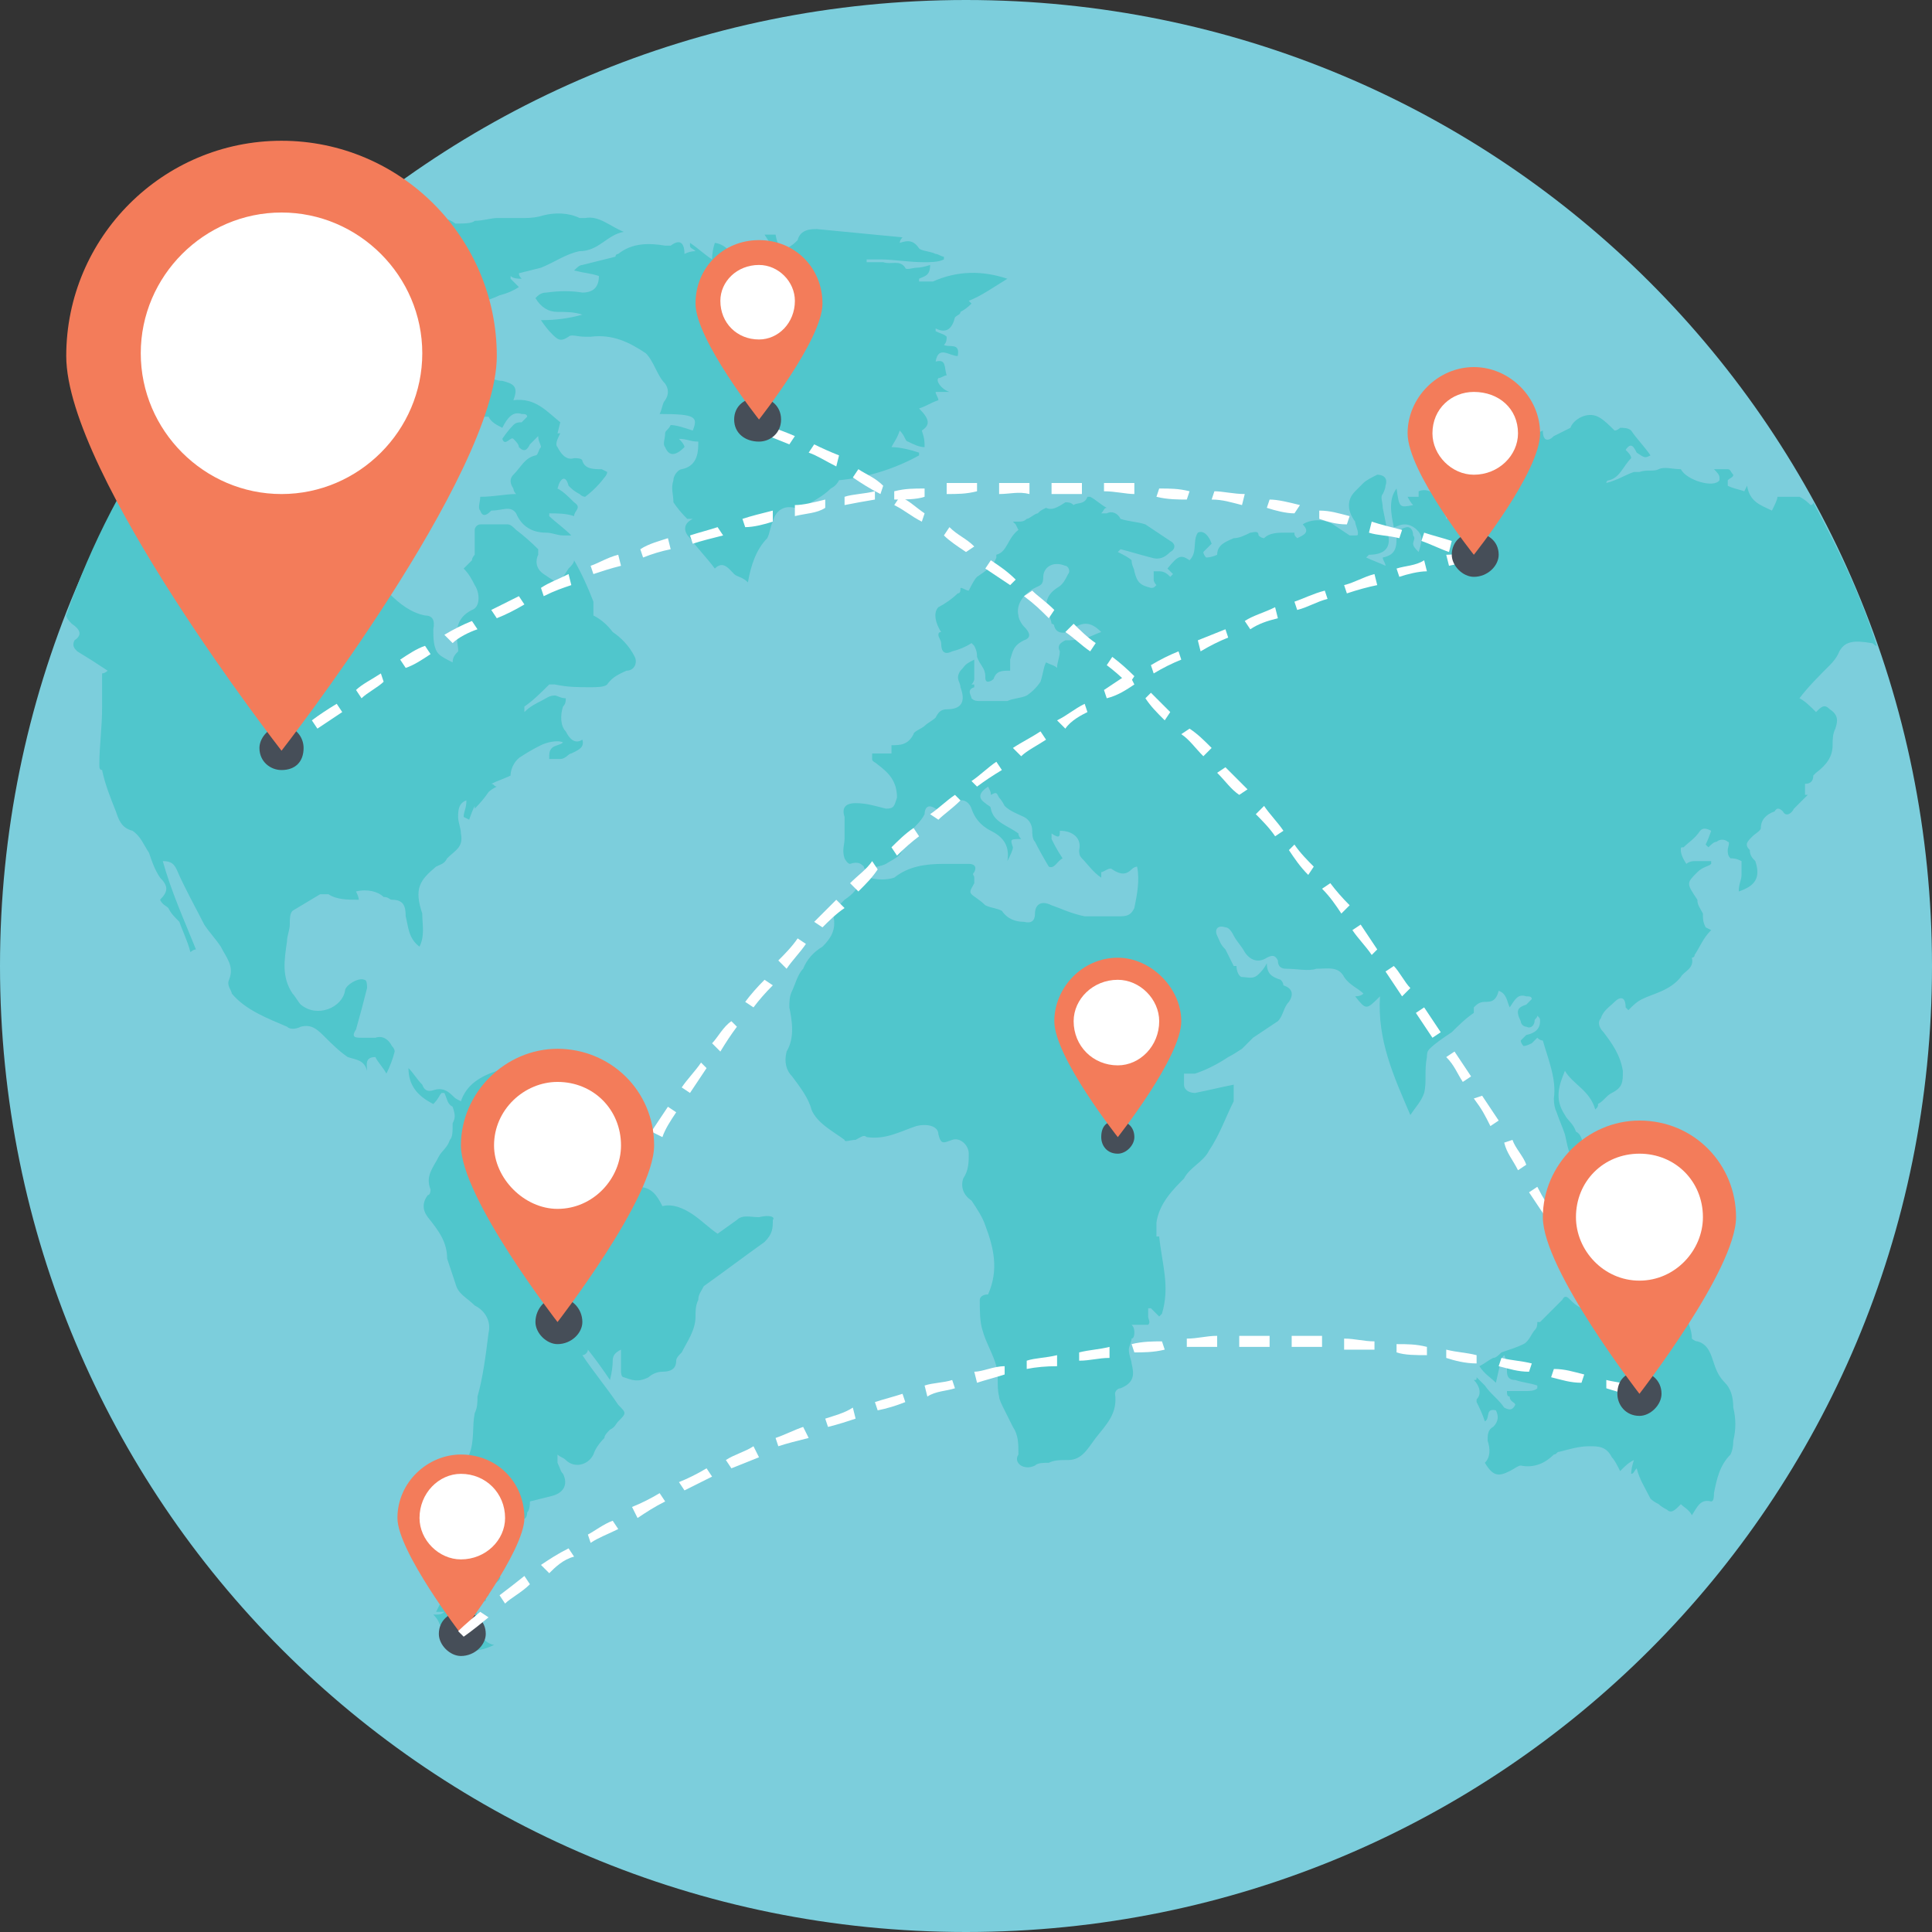 <svg version="1.2" xmlns="http://www.w3.org/2000/svg" viewBox="0 0 70 70" width="70" height="70">
	<rect x="0" y="0" width="70" height="70" fill="#333333" stroke="none"/>
	<title>gps_8134625-svg</title>
	<style>
		.s0 { fill: #7ccedc } 
		.s1 { fill: #50c6cc } 
		.s2 { fill: #464e58 } 
		.s3 { fill: #ffffff } 
		.s4 { fill: #f37c5a } 
	</style>
	<g id="Layer">
		<g id="Layer">
			<g id="Layer">
				<g id="Layer">
					<path id="Layer" class="s0" d="m35 70c-19.4 0-35-15.6-35-35 0-19.4 15.6-35 35-35 19.4 0 35 15.6 35 35 0 19.4-15.6 35-35 35z"/>
				</g>
				<g id="Layer">
					<g id="Layer">
						<g id="Layer">
							<path id="Layer" class="s1" d="m22.2 22.9q-0.3-0.4-0.7-0.6c0 0 0-0.2 0-0.2 0-0.1 0-0.3 0-0.3q-0.3-0.8-0.7-1.5c0 0.1-0.1 0.2-0.2 0.3-0.4 0.6-0.3 0.6-0.9 0.2-0.3-0.2-0.3-0.5-0.2-0.7 0-0.1 0-0.1 0-0.2q-0.4-0.4-0.8-0.7c-0.1-0.1-0.2-0.2-0.3-0.2-0.3 0-0.7 0-1 0-0.1 0-0.2 0.1-0.2 0.2 0 0.3 0 0.6 0 0.9 0 0-0.1 0.1-0.1 0.2q-0.2 0.2-0.3 0.3c0.2 0.2 0.3 0.4 0.4 0.6 0.2 0.3 0.2 0.8-0.1 0.9-0.6 0.3-0.6 0.8-0.5 1.4v0.1c-0.1 0.1-0.2 0.2-0.2 0.4-0.2-0.1-0.4-0.2-0.5-0.3-0.2-0.2-0.2-0.6-0.2-0.9q0.1-0.5-0.3-0.5c-0.5-0.1-0.9-0.4-1.3-0.8-0.2-0.2-0.6-0.3-0.9-0.4-0.1-0.1-0.3-0.2-0.3-0.3-0.1-0.3-0.2-0.6-0.6-0.5-0.1-0.4-0.1-0.7 0.2-1 0.3-0.3 0.6-0.5 1-0.7 0-0.1 0.1-0.2 0.1-0.2 0.2-0.3 0.2-0.6 0.6-0.5 0.3 0.1 0.3-0.1 0.3-0.3-0.2-0.1-0.3-0.2-0.6-0.2 0-0.1 0-0.1 0.1-0.1 0.3 0 0.5 0.1 0.8 0.1 0-0.1 0.1-0.2 0.2-0.3 0.1 0 0.3 0.1 0.4 0.1 0.3-0.1 0.6-0.2 1-0.4 0-0.1 0.1-0.3 0.1-0.3-0.4-0.3-0.1-0.6-0.1-0.9-0.3-0.2-0.5-0.5-1-0.4 0 0.2 0.1 0.4 0.1 0.5-0.1 0.3-0.3 0.5-0.5 0.7-0.1 0.2-0.2 0.2-0.4 0.1-0.2-0.2-0.3-0.4-0.1-0.6 0-0.1 0.1-0.2 0.1-0.3 0-0.1-0.1-0.1-0.1-0.2-0.1 0-0.2 0-0.2 0.1-0.1 0.1-0.1 0.3-0.2 0.4 0 0-0.1 0.1-0.2 0.1 0.1-0.5-0.2-0.7-0.5-0.9 0.2-0.2 0.3-0.3 0.4-0.5-0.2-0.1-0.4-0.2-0.6-0.4-0.1-0.1-0.2-0.3-0.2-0.4 0-0.3 0.2-0.5 0.5-0.5 0.3 0 0.5-0.1 0.6-0.5-0.3-0.1-0.6-0.2-0.9-0.2-0.4-0.1-0.6 0.1-0.5 0.6 0.1 0.4-0.1 0.7-0.2 1-0.1 0.2-0.1 0.6-0.1 0.9 0.2-0.1 0.2-0.2 0.3-0.2q0.2 0.1 0.4 0.3c-0.2 0.1-0.4 0.2-0.2 0.4-0.2 0.3-0.4 0.5-0.7 0.8 0 0-0.2-0.2-0.2-0.3 0.1-0.3-0.2-0.3-0.2-0.4-0.3 0.1-0.4 0.3-0.5 0.3-0.5 0-1-0.1-1.4-0.4-0.1 0-0.3-0.1-0.3-0.2-0.1-0.3-0.4-0.1-0.6-0.2-0.1 0-0.2 0.1-0.4 0.2 0 0 0.1 0 0.1 0.1 0.1 0 0.3-0.1 0.4-0.1-0.4 0.2-0.4 0.5-0.4 0.8q-0.1-0.2-0.2-0.2c-0.2-0.3-0.4-0.5-0.8-0.4-0.2 0.2-0.5 0-0.8 0.1 0-0.1 0-0.1 0-0.1 0.1-0.1 0.2-0.2 0.3-0.3-0.2-0.1-0.3-0.2-0.5-0.2q-0.2-0.1-0.5-0.1c-1.6 2.2-2.9 4.7-3.8 7.3q0 0.1 0.2 0.3c0.3 0.2 0.4 0.4 0.1 0.6-0.1 0.2 0 0.3 0.1 0.4q0.5 0.3 1.1 0.7c-0.1 0.1-0.2 0.1-0.2 0.1v1.2c0 0.8-0.1 1.4-0.1 2.1 0 0.1 0 0.2 0.1 0.2 0.1 0.5 0.3 1 0.5 1.5 0.1 0.3 0.2 0.6 0.6 0.7 0.3 0.2 0.4 0.5 0.6 0.8 0.1 0.3 0.2 0.6 0.4 0.9 0.3 0.3 0.3 0.5 0 0.8 0.1 0.2 0.2 0.2 0.3 0.3 0.1 0.2 0.2 0.3 0.4 0.5 0.1 0.3 0.3 0.7 0.4 1.1 0 0 0.1-0.1 0.2-0.1-0.4-1-0.9-2.1-1.2-3.2 0.3 0 0.4 0.1 0.5 0.3 0.3 0.7 0.7 1.4 1 2 0.2 0.3 0.4 0.5 0.6 0.8 0.2 0.4 0.5 0.7 0.3 1.2-0.1 0.2 0.1 0.4 0.1 0.5 0.5 0.6 1.3 0.9 2 1.2 0.1 0.1 0.3 0.1 0.5 0 0.4-0.1 0.6 0.1 0.9 0.4 0.2 0.2 0.5 0.5 0.8 0.7 0.3 0.1 0.6 0.1 0.7 0.5 0-0.2-0.1-0.5 0.3-0.5 0.1 0.2 0.3 0.4 0.4 0.6q0.2-0.4 0.3-0.8 0-0.1-0.1-0.2c-0.1-0.2-0.3-0.4-0.6-0.3-0.2 0-0.4 0-0.5 0-0.2 0-0.4 0-0.2-0.3q0.2-0.7 0.4-1.5c0-0.1 0-0.3-0.1-0.3-0.2-0.1-0.7 0.2-0.7 0.4-0.1 0.6-1 1-1.6 0.5-0.1-0.1-0.2-0.3-0.3-0.4-0.4-0.6-0.3-1.2-0.2-1.9 0-0.2 0.1-0.4 0.1-0.6 0-0.2 0-0.4 0.1-0.5q0.5-0.3 1-0.6c0.1 0 0.3 0 0.3 0 0.3 0.2 0.7 0.2 1.1 0.2q0-0.1-0.1-0.3c0.4-0.1 0.8 0 1 0.2 0.2 0 0.2 0.1 0.3 0.1 0.4 0 0.5 0.2 0.5 0.6 0.1 0.4 0.1 0.8 0.5 1.1 0.2-0.4 0.1-0.8 0.1-1.2-0.3-0.9-0.1-1.2 0.5-1.7 0.2-0.1 0.3-0.1 0.4-0.3 0.3-0.3 0.6-0.4 0.5-0.9 0-0.2-0.1-0.4-0.1-0.6 0-0.2 0-0.5 0.3-0.6 0 0.3-0.1 0.4-0.1 0.6l0.2 0.1q0.1-0.3 0.2-0.5v0.1q0.3-0.3 0.5-0.6 0.1-0.1 0.3-0.2c-0.1 0-0.1-0.1-0.2-0.1 0.2-0.1 0.5-0.2 0.7-0.3 0-0.3 0.2-0.6 0.4-0.7q0.3-0.2 0.7-0.4c0.2-0.1 0.6-0.2 0.8-0.1-0.1 0.1-0.3 0.1-0.4 0.2-0.1 0.1-0.1 0.2-0.1 0.4 0.1 0 0.2 0 0.4 0 0.2 0 0.3-0.2 0.4-0.2 0.2-0.1 0.5-0.2 0.4-0.5-0.3 0.2-0.5-0.1-0.6-0.3-0.2-0.2-0.2-0.6-0.1-0.9 0.1-0.1 0.1-0.2 0.1-0.3-0.2 0-0.3-0.1-0.4-0.1-0.2 0-0.3 0.1-0.5 0.2-0.2 0.1-0.4 0.2-0.6 0.4 0-0.1 0-0.1 0-0.2 0.3-0.2 0.6-0.5 0.9-0.8 0.1 0 0.1 0 0.2 0 0.5 0.1 0.8 0.1 1.3 0.1 0.2 0 0.5 0 0.6-0.1 0.2-0.3 0.5-0.4 0.7-0.5 0.3 0 0.4-0.3 0.3-0.5-0.2-0.4-0.5-0.7-0.8-0.9z"/>
						</g>
						<g id="Layer">
							<path id="Layer" class="s1" d="m28 44.2c0 0.3 0 0.5-0.3 0.8-0.7 0.5-1.5 1.1-2.2 1.6-0.1 0.2-0.2 0.3-0.2 0.5-0.1 0.2-0.1 0.4-0.1 0.6 0 0.5-0.3 0.9-0.5 1.3-0.1 0.1-0.2 0.2-0.2 0.3 0 0.3-0.2 0.4-0.5 0.4-0.2 0-0.4 0.1-0.5 0.2-0.4 0.2-0.6 0.1-0.9 0-0.1 0-0.1-0.2-0.1-0.2 0-0.3 0-0.5 0-0.8-0.2 0.1-0.3 0.2-0.3 0.4q0 0.3-0.1 0.7-0.4-0.6-0.8-1.1c0 0.1-0.1 0.2-0.2 0.2 0.4 0.6 0.9 1.2 1.3 1.8 0.3 0.3 0.3 0.3 0 0.6-0.1 0.1-0.1 0.2-0.3 0.3-0.1 0.1-0.2 0.2-0.2 0.3q-0.3 0.3-0.4 0.6c-0.2 0.4-0.7 0.5-1 0.2-0.1-0.1-0.2-0.1-0.3-0.2v0.3c0.1 0.2 0.1 0.3 0.2 0.4 0.2 0.4 0 0.7-0.4 0.8q-0.4 0.1-0.8 0.2c0 0.1 0 0.3-0.1 0.4 0 0.2-0.1 0.3-0.3 0.2q-0.2 0-0.4 0c0.1 0.1 0.1 0.3 0.2 0.4 0 0.1 0.1 0.1 0.2 0.1-0.1 0.1-0.2 0.1-0.2 0.1-0.1 0.1-0.2 0.2-0.2 0.3-0.1 0.2-0.1 0.4-0.4 0.4-0.3 0.2-0.3 0.4-0.1 0.6 0.3 0.2 0.3 0.3 0 0.5-0.1 0.1-0.2 0.3-0.2 0.4-0.1 0.1-0.1 0.1-0.1 0.2-0.3 0.1-0.4 0.3-0.3 0.6 0 0-0.1 0.1-0.2 0.1 0.3 0.3 0.3 0.8 0.8 0.9-0.2 0.1-0.5 0.2-0.7 0.2-0.3 0-0.5-0.1-0.7-0.3q-0.2-0.2-0.5-0.5c-0.1-0.2-0.1-0.3-0.3-0.5 0.2 0 0.3 0 0.4-0.1q-0.1 0-0.3 0 0.1-0.2 0.2-0.4c-0.2-0.1-0.3-0.5-0.2-0.7 0.1 0 0.2 0 0.3-0.1 0-0.1 0-0.2 0.1-0.4-0.1-0.1-0.4 0-0.2-0.3 0 0 0.1 0 0.2 0 0 0 0 0 0.1-0.1h-0.1c0-0.1 0-0.2 0-0.2 0.4-0.3 0.4-0.6 0.4-1 0-0.4 0-0.8 0-1.2 0.2 0.2 0.3 0.4 0.5 0.6 0.1 0 0.1-0.1 0.2-0.1q-0.2-0.4-0.5-0.9c0 0-0.1-0.2-0.1-0.2 0.1-0.2 0.1-0.5 0.3-0.7 0.2-0.5 0.1-1 0.2-1.5 0.1-0.2 0.1-0.4 0.1-0.6 0.2-0.7 0.3-1.5 0.4-2.3 0.1-0.4-0.1-0.8-0.5-1-0.3-0.3-0.6-0.4-0.7-0.8-0.1-0.3-0.2-0.6-0.3-0.9 0-0.6-0.3-1-0.7-1.5q-0.3-0.4 0-0.8c0.1 0 0.1-0.2 0.1-0.2-0.2-0.5 0.1-0.8 0.3-1.2 0.1-0.2 0.3-0.3 0.4-0.6 0.1-0.1 0.1-0.3 0.1-0.6 0.1-0.2 0.1-0.3 0-0.6-0.2-0.1-0.2-0.3-0.3-0.5 0 0 0 0-0.1 0-0.1 0.1-0.1 0.2-0.3 0.4-0.6-0.3-0.9-0.7-0.9-1.3 0.2 0.2 0.3 0.4 0.5 0.6q0.1 0.3 0.4 0.2c0.3-0.1 0.5 0 0.7 0.2 0.1 0.1 0.1 0.1 0.3 0.2 0.2-0.6 0.7-0.9 1.3-1.1q-0.1 0.4-0.2 0.7c0 0 0 0.1 0.1 0.2h0.1c0-0.1 0-0.2 0-0.2q-0.2-0.3 0.1-0.3c0.1 0 0.1-0.2 0.2-0.2 0.4 0.4 0.9 0.7 1.6 0.5 0.1 0.1 0.2 0.2 0.3 0.4 0 0 0 0.1 0 0.2 0.4 0.1 0.5 0.3 0.6 0.5 0.3 0.2 0.7 0.2 1.1 0.4 0.2 0.1 0.4 0.3 0.5 0.6 0.2 0.3 0.2 0.7 0.3 1.1 0.1 0.1 0.2 0.2 0.3 0.3 0 0 0 0 0.1 0 0.5 0 0.7 0.3 0.9 0.7 0.4-0.1 0.8 0.1 1.1 0.3 0.3 0.2 0.6 0.5 0.9 0.7l0.7-0.5c0.2-0.2 0.5-0.1 0.8-0.1 0.4-0.1 0.6 0 0.5 0.1z"/>
						</g>
						<g id="Layer">
							<path id="Layer" class="s1" d="m22.4 9.2c0.5-0.4 1.1-0.4 1.7-0.3h0.2c0.4-0.3 0.5 0 0.5 0.3q0.2-0.1 0.4-0.1c-0.1-0.1-0.2-0.1-0.2-0.2v-0.1c0.3 0.2 0.5 0.4 0.8 0.6q0-0.3 0.1-0.6c0.7 0.1 0.7 0.9 1.3 1.1q-0.1-0.6 0.5-0.2-0.1-0.5-0.2-0.8c0 0 0.1 0 0.1-0.1q0.2 0.3 0.5 0.5c0 0 0-0.1 0.1-0.1-0.2-0.2-0.3-0.4-0.5-0.7 0.1 0 0.2 0 0.4 0q0.1 0.6 0.4 0.5c0.2-0.1 0.3-0.2 0.4-0.3 0.1-0.4 0.5-0.4 0.7-0.4 1 0.1 2.1 0.2 3.1 0.3-0.1 0.1-0.1 0.2-0.1 0.2 0 0 0 0.1 0 0 0.3-0.1 0.5-0.1 0.7 0.2 0.1 0.1 0.4 0.1 0.6 0.2 0.1 0 0.2 0.1 0.3 0.1v0.1c-0.2 0.1-0.5 0.1-0.7 0.1-0.6 0-1.1-0.1-1.6-0.1-0.2 0-0.3 0-0.5 0v0.1c0.3 0 0.4 0 0.6 0 0.3 0.1 0.6-0.1 0.8 0.2 0 0.1 0.3 0 0.4 0q0.2 0 0.5-0.1c0 0.4-0.2 0.4-0.4 0.5v0.1c0.2 0 0.3 0 0.5 0 0.9-0.4 1.8-0.4 2.7-0.1-0.5 0.3-0.9 0.6-1.4 0.8 0 0 0 0 0.1 0.1q-0.2 0.2-0.4 0.3c0 0.1-0.1 0.1-0.2 0.2-0.1 0.4-0.3 0.6-0.7 0.4v0.1c0.2 0.1 0.3 0.1 0.4 0.2 0 0.1 0 0.2-0.1 0.3 0.2 0.1 0.6-0.1 0.5 0.4-0.3 0-0.7-0.4-0.8 0.2 0.4-0.1 0.3 0.2 0.4 0.5-0.1 0-0.2 0.1-0.3 0.1-0.1 0.1 0.1 0.4 0.4 0.5-0.2 0-0.3 0-0.5 0 0 0.1 0.1 0.2 0.1 0.3-0.3 0.1-0.4 0.2-0.7 0.3 0.4 0.4 0.4 0.6 0.1 0.8 0.1 0.3 0.1 0.4 0.1 0.6-0.2 0-0.4-0.1-0.6-0.2-0.1 0-0.1-0.2-0.3-0.4-0.1 0.3-0.2 0.4-0.3 0.6 0.3 0 0.7 0.1 1 0.2v0.1c-0.9 0.5-1.9 0.8-2.9 0.9q-0.1 0.2-0.3 0.3c-0.3 0.3-0.7 0.5-1.1 0.7 0 0.1-0.1 0.1-0.2 0-0.4-0.1-0.7 0.1-0.8 0.5-0.1 0.2-0.1 0.4-0.2 0.6-0.4 0.4-0.6 1-0.7 1.6-0.2-0.2-0.4-0.2-0.5-0.3-0.2-0.2-0.4-0.5-0.7-0.2-0.3-0.4-0.6-0.7-0.9-1.1-0.2-0.2-0.3-0.5 0.1-0.7-0.1 0-0.2 0-0.2 0q-0.3-0.3-0.5-0.6c0-0.3-0.1-0.5 0-0.8 0-0.2 0.2-0.4 0.3-0.4 0.5-0.1 0.6-0.5 0.6-0.9 0 0 0 0 0-0.1-0.3 0-0.4-0.1-0.7-0.1q0.2 0.2 0.2 0.3-0.5 0.5-0.7 0c-0.1-0.1 0-0.3 0-0.5 0-0.1 0.1-0.1 0.2-0.3 0.2 0 0.5 0.1 0.8 0.2 0.2-0.5 0.1-0.6-1.2-0.6 0.1-0.2 0.1-0.4 0.2-0.5q0.2-0.3 0-0.6c-0.3-0.3-0.4-0.8-0.7-1.1-0.6-0.4-1.2-0.7-2-0.6 0 0-0.1 0-0.2 0-0.3 0-0.5-0.1-0.6 0-0.3 0.2-0.4 0.1-0.6-0.1q-0.2-0.2-0.4-0.5 0.8 0 1.5-0.2 0 0 0 0c-0.3-0.1-0.6-0.1-0.9-0.1q-0.5 0-0.8-0.5c0.1-0.1 0.2-0.2 0.4-0.2q0.7-0.1 1.3 0c0.4 0 0.6-0.2 0.6-0.6-0.3-0.1-0.5-0.1-0.9-0.2 0.1-0.1 0.2-0.2 0.3-0.2 0.4-0.1 0.8-0.2 1.2-0.3 0-0.1 0.1-0.1 0.1-0.1z"/>
						</g>
						<g id="Layer">
							<path id="Layer" class="s1" d="m20.2 17.7c0.2 0.1 0.4 0.3 0.6 0.5 0.3 0.2 0 0.3 0 0.5-0.3-0.1-0.6-0.1-0.9-0.1 0 0 0 0 0 0.1 0.2 0.2 0.5 0.4 0.8 0.7q-0.2 0-0.3 0c-0.2 0-0.4-0.1-0.6-0.1q-0.8 0-1.1-0.7c-0.2-0.3-0.5-0.1-0.9-0.1-0.1 0.1-0.3 0.3-0.4 0-0.1-0.1 0-0.3 0-0.5 0.5 0 0.9-0.1 1.3-0.1-0.1-0.1-0.1-0.2-0.1-0.2q-0.2-0.3 0-0.5c0.3-0.3 0.4-0.6 0.8-0.7 0.1 0 0.1-0.2 0.2-0.3 0-0.1-0.1-0.2-0.1-0.4-0.1 0.1-0.2 0.2-0.3 0.3-0.1 0.2-0.2 0.3-0.4 0.1 0-0.1-0.1-0.2-0.2-0.3-0.1-0.1-0.3 0.3-0.4 0q0.2-0.3 0.4-0.5c0.1-0.1 0.2-0.1 0.3-0.1q0.1-0.1 0.2-0.2c0-0.1-0.1-0.1-0.2-0.1-0.3-0.1-0.5 0.1-0.7 0.5-0.2-0.1-0.4-0.2-0.5-0.4-0.1 0-0.2 0-0.3 0-0.1 0-0.2 0-0.4-0.1-0.2-0.1-0.3 0-0.3 0.3-0.5-0.1-0.9-0.1-1.3-0.3-0.3-0.1-0.7-0.1-0.8-0.5l-0.1-0.1c-0.2-0.1-0.4-0.2-0.3-0.5q0.3-0.9 0.9-0.9 0.8 0.1 1.5 0.1c0.2 0 0.5 0 0.7 0 0.1 0 0.4 0.1 0.4 0.1 0.1 0.1 0 0.3 0 0.5 0.1 0 0.3 0.1 0.5 0.1 0.4 0.1 0.6 0.2 0.4 0.7 0.8-0.1 1.2 0.4 1.7 0.8l-0.1 0.4h0.1c-0.1 0.2-0.2 0.4-0.1 0.5 0.1 0.2 0.3 0.5 0.6 0.4 0.1 0 0.3 0 0.3 0.1 0.1 0.3 0.4 0.3 0.7 0.3 0 0 0.2 0.1 0.2 0.1 0 0.1-0.1 0.2-0.1 0.2q-0.3 0.4-0.7 0.7c0 0-0.1 0-0.2-0.1-0.2-0.1-0.3-0.2-0.4-0.3-0.1-0.4-0.3-0.3-0.4 0.1z"/>
						</g>
						<g id="Layer">
							<path id="Layer" class="s1" d="m12.9 8.7c0.2 0 0.3-0.1 0.4-0.1 0 0 0-0.1-0.1-0.1 0.1 0 0.1-0.1 0.1 0 0.4 0 0.8 0 0.9 0.5 0 0.1 0.3 0.1 0.5 0.1 0.3 0 0.6 0 0.8 0.5 0.1-0.2 0.1-0.3 0.2-0.5-0.4-0.1-0.8-0.1-1.3-0.2q-0.1-0.2-0.2-0.5c0.2 0 0.3 0 0.6-0.1 0.1 0 0.3 0 0.6-0.1q0 0 0-0.2c0.8-0.1 0.8-0.1 1.1 0.1 0.3 0 0.6 0 0.7-0.1 0.3 0 0.6-0.1 0.8-0.1 0.3 0 0.7 0 1 0q0.4 0 0.7-0.1c0.4-0.1 0.9-0.1 1.3 0.1h0.2c0.5-0.1 0.9 0.3 1.4 0.5-0.6 0.1-0.9 0.7-1.6 0.7-0.5 0.1-0.9 0.4-1.4 0.6q-0.4 0.1-0.8 0.2 0 0.1 0.1 0.2c-0.1 0-0.3 0-0.4-0.1v0.1c0.1 0.1 0.1 0.1 0.3 0.3q-0.3 0.2-0.7 0.3c-0.2 0.1-0.5 0.2-0.8 0.3 0.1 0.1 0.3 0.2 0.4 0.3-0.2 0.1-0.4 0.1-0.5 0.2-0.2 0.3-0.3 0.1-0.4-0.1 0 0-0.2 0-0.2 0-0.4 0-0.7 0-1 0-0.3 0-0.7 0-1.1-0.1 0 0-0.1-0.1-0.1-0.1 0 0 0.1-0.2 0.1-0.2 0.2 0 0.3-0.1 0.5-0.1 0-0.1-0.1-0.2-0.1-0.3 0.5-0.3 0.8 0.4 1.2 0.2-0.2-0.4-0.6-0.5-1.1-0.4 0-0.1-0.1-0.1-0.1-0.2 0.1 0 0.3-0.1 0.4-0.2 0 0 0 0 0-0.1q-0.3 0.1-0.6 0.2c-0.3 0.1-0.5 0.1-0.8 0.2 0 0-0.2-0.1-0.2-0.1 0-0.4-0.4-0.5-0.5-0.8-0.3-0.4-0.2-0.6 0.3-0.8-0.2 0.3-0.4 0.2-0.6 0.1z"/>
						</g>
					</g>
					<g id="Layer">
						<path id="Layer" class="s1" d="m62.8 51c0.1 0.4 0.1 0.8 0 1.2q0 0.3-0.1 0.5c-0.4 0.4-0.5 0.9-0.6 1.4 0 0.1 0 0.3-0.1 0.3-0.4-0.1-0.5 0.2-0.7 0.5-0.1-0.2-0.3-0.3-0.4-0.4q-0.1 0.1-0.1 0.1c-0.2 0.2-0.3 0.2-0.4 0.1q-0.2-0.1-0.3-0.2-0.2-0.1-0.3-0.2c-0.2-0.4-0.4-0.7-0.5-1.1-0.1 0.1-0.1 0.2-0.2 0.2q0-0.2 0.1-0.5c-0.2 0.1-0.3 0.2-0.5 0.4-0.1-0.2-0.2-0.4-0.3-0.5-0.2-0.4-0.5-0.4-0.8-0.4-0.4 0-0.7 0.1-1.1 0.2-0.1 0-0.1 0.1-0.2 0.1-0.3 0.3-0.7 0.5-1.2 0.4-0.1 0-0.2 0.1-0.4 0.2-0.4 0.2-0.6 0.2-0.9-0.3 0.2-0.2 0.2-0.5 0.1-0.8 0-0.2 0-0.4 0.2-0.5 0.2-0.2 0.2-0.4 0.1-0.6-0.4-0.1-0.2 0.3-0.4 0.4-0.1-0.3-0.2-0.5-0.3-0.7v-0.1c0.2-0.2 0.1-0.5-0.1-0.7 0.1 0 0.1 0 0.1-0.1l0.3 0.3c0.2 0.3 0.5 0.5 0.7 0.8 0.2 0.1 0.3 0.1 0.4-0.1 0-0.1-0.2-0.1-0.2-0.3-0.1 0-0.1-0.1-0.1-0.2 0.1 0 0.2 0 0.3 0 0.1 0 0.2 0 0.4 0 0.1 0 0.3 0 0.4-0.1 0 0 0 0 0-0.1-0.3-0.1-0.5-0.1-0.8-0.2q-0.3 0-0.3-0.3c0-0.2 0-0.4-0.1-0.6-0.1 0.1-0.1 0.1-0.3 1-0.2-0.2-0.4-0.3-0.6-0.6 0.2-0.1 0.3-0.2 0.5-0.3 0.1 0 0.2-0.1 0.3-0.2 0.3-0.1 0.6-0.2 0.8-0.3 0.2-0.1 0.3-0.4 0.4-0.5 0.1-0.1 0.1-0.2 0.1-0.3h0.1c0.1-0.1 0.3-0.3 0.4-0.4 0.1-0.1 0.3-0.3 0.4-0.4 0.1-0.2 0.2-0.1 0.3 0 0.1 0.1 0.2 0.2 0.4 0.3 0.2-0.5 0.2-1 0.9-0.9-0.1-0.1-0.1-0.2-0.2-0.2 0.4 0 0.7 0.1 1.1 0.2q-0.2 0.3-0.3 0.6c0 0.1 0.1 0.3 0.2 0.3 0.2 0.2 0.4 0.4 0.7 0.6 0.2 0.2 0.3 0.2 0.4-0.1 0.1-0.5 0.1-1 0.2-1.4 0-0.1 0-0.2 0-0.4 0.3 0.3 0.5 0.6 0.4 1 0.3 0 0.4 0.2 0.4 0.4 0 0.4 0.2 0.6 0.2 1 0 0 0.1 0.1 0.2 0.1 0.4 0.1 0.5 0.5 0.6 0.8 0.1 0.3 0.2 0.5 0.4 0.7q0.3 0.3 0.3 0.9z"/>
					</g>
					<g id="Layer">
						<path id="Layer" class="s1" d="m65.7 18.2c0 0 0 0.1-0.1 0.1-0.1-0.1-0.2-0.2-0.4-0.3-0.1 0-0.2 0-0.3 0-0.2 0-0.3 0-0.5 0 0 0.1-0.1 0.3-0.2 0.5-0.4-0.2-0.8-0.3-0.9-0.9q-0.1 0.2-0.1 0.2c-0.3-0.1-0.4-0.1-0.6-0.2 0 0 0-0.2 0-0.2 0.1-0.1 0.2-0.1 0.2-0.2-0.1-0.1-0.1-0.2-0.2-0.2-0.2 0-0.4 0-0.5 0 0.1 0.1 0.2 0.2 0.2 0.3v0.1c-0.2 0.3-1.2 0-1.4-0.4-0.3 0-0.6-0.1-0.8 0-0.2 0.1-0.4 0-0.7 0.1 0 0-0.1 0-0.2 0-0.3 0.1-0.6 0.3-1 0.4 0-0.1 0.1-0.1 0.1-0.1 0.4-0.1 0.5-0.5 0.8-0.8 0-0.1-0.1-0.2-0.2-0.3 0.2-0.3 0.3-0.1 0.4 0.1 0.3 0.2 0.3 0.2 0.5 0.1-0.2-0.3-0.5-0.6-0.7-0.9-0.1-0.1-0.3-0.1-0.4-0.1-0.1 0.1-0.2 0.1-0.2 0.1-0.2-0.2-0.4-0.4-0.6-0.5-0.4-0.2-0.9 0.1-1 0.4-0.2 0.1-0.4 0.2-0.6 0.3-0.2 0.2-0.4 0.2-0.4-0.2-0.4 0.2-0.9 0.3-1.4 0.4-0.5 0-0.8 0.2-1 0.7 0 0 0 0.1 0.1 0.3q-0.3 0-0.6 0c-0.1 0-0.3 0-0.5 0-0.3 0-0.3 0.2-0.4 0.4 0 0.2 0 0.3 0.2 0.4q0.6 0.3 0.4 0.8-0.1 0.1-0.3 0.2c0-0.1-0.1-0.2-0.1-0.3 0-0.1 0.1-0.3 0.2-0.5-0.4 0.2-0.6-0.4-1.1-0.2v0.2h-0.4q0.1 0.2 0.2 0.3c-0.5 0.1-0.5 0.1-0.6-0.6-0.3 0.4-0.2 0.9-0.1 1.4 0.1 0 0.2-0.1 0.4-0.1 0.3 0 0.6 0.3 0.6 0.5 0 0.1 0 0.2-0.1 0.5-0.1-0.1-0.2-0.2-0.2-0.3 0-0.1 0.1-0.2 0-0.3 0-0.2-0.1-0.3-0.2-0.3-0.1 0-0.4 0.1-0.4 0.3 0 0.4 0 0.7-0.5 0.8 0 0.1 0.1 0.2 0.1 0.3-0.2-0.1-0.5-0.2-0.7-0.3 0 0 0.1-0.1 0.1-0.1 0.5 0 0.8-0.2 0.7-0.7q-0.1-0.5-0.2-1c0-0.2-0.1-0.4 0-0.5q0.1-0.2 0.1-0.3c0.1-0.3-0.1-0.4-0.3-0.4-0.2 0.1-0.4 0.2-0.5 0.3-0.1 0.1-0.2 0.2-0.3 0.3-0.3 0.3-0.3 0.7 0 1.1 0 0.1 0.1 0.3 0.1 0.4 0 0.1 0 0.1-0.1 0.1q-0.1 0-0.2 0-0.3-0.2-0.6-0.4c-0.3-0.2-0.8-0.2-1.1 0 0.3 0.3 0 0.4-0.2 0.5-0.1-0.1-0.1-0.1-0.1-0.2-0.1 0-0.2 0-0.3 0-0.3 0-0.6 0-0.8 0.2 0 0-0.1 0-0.2-0.1 0-0.2-0.2-0.1-0.3-0.1-0.2 0.1-0.4 0.2-0.6 0.2-0.2 0.1-0.6 0.2-0.6 0.6 0 0-0.2 0.1-0.4 0.1 0 0-0.1-0.1-0.1-0.2 0 0 0.1-0.1 0.2-0.2 0.1-0.1 0.1-0.1 0.1-0.1-0.1-0.3-0.3-0.5-0.5-0.4-0.2 0.3 0 0.7-0.3 1-0.3-0.2-0.4-0.2-0.8 0.3 0.1 0.1 0.1 0.1 0.2 0.2l-0.1 0.1c-0.1-0.1-0.2-0.2-0.4-0.2-0.1 0-0.2 0-0.2 0v0.2c0 0 0 0 0 0.1 0 0.1 0.1 0.2 0.1 0.2-0.1 0.1-0.1 0.1-0.2 0.1-0.4-0.1-0.5-0.2-0.6-0.6 0-0.1-0.1-0.2-0.1-0.4-0.1-0.1-0.3-0.2-0.5-0.3l0.1-0.1c0.4 0.1 0.7 0.2 1.1 0.3 0.3 0.1 0.5 0 0.7-0.2 0.2-0.1 0.2-0.3 0-0.4-0.3-0.2-0.6-0.4-0.9-0.6-0.3-0.1-0.6-0.1-0.9-0.2-0.1-0.2-0.3-0.3-0.5-0.2q-0.1 0-0.2 0c0.1-0.1 0.1-0.2 0.2-0.2-0.2-0.1-0.4-0.3-0.6-0.4q0 0-0.1 0c-0.1 0.3-0.4 0.2-0.5 0.3-0.1-0.1-0.2-0.1-0.3-0.1-0.3 0.2-0.5 0.3-0.7 0.2-0.2 0.1-0.2 0.1-0.3 0.2-0.1 0-0.3 0.2-0.4 0.2-0.1 0.1-0.2 0.1-0.3 0.1q-0.1 0-0.2 0c0 0 0 0 0.1 0.1 0 0 0.1 0.2 0.1 0.2-0.4 0.3-0.4 0.8-0.8 0.9 0 0 0 0 0 0.1-0.1 0.3-0.4 0.5-0.7 0.7-0.1 0.1-0.2 0.3-0.3 0.5-0.1 0-0.2-0.1-0.3-0.1 0 0.1 0 0.2-0.1 0.2-0.2 0.2-0.5 0.4-0.7 0.5-0.2 0.2-0.1 0.6 0.1 0.9q-0.1 0-0.1 0.1c0 0.1 0.1 0.2 0.1 0.3q0 0.5 0.4 0.3 0.4-0.1 0.7-0.3c0.1 0.1 0.1 0.1 0.1 0.1 0.1 0.2 0.1 0.3 0.1 0.4 0.1 0.3 0.3 0.4 0.3 0.7 0 0.1 0 0.2 0.1 0.2 0 0 0.1 0 0.2-0.1 0.1-0.3 0.3-0.3 0.6-0.3 0-0.2 0-0.3 0-0.4 0.1-0.3 0.1-0.5 0.5-0.7 0.3-0.1 0.2-0.3 0-0.5-0.1-0.1-0.2-0.3-0.2-0.4-0.1-0.4 0.2-0.8 0.6-1 0.2-0.1 0.3-0.1 0.3-0.4 0-0.3 0.3-0.6 0.8-0.4 0.1 0 0.2 0.2 0.1 0.3-0.1 0.2-0.2 0.4-0.4 0.5-0.3 0.2-0.5 0.5-0.3 0.9 0 0.1 0.1 0.3 0.1 0.4 0 0 0.1 0 0.1 0.1q0.1 0.3 0.5 0.2c0.5-0.4 0.8-0.4 1.2 0-0.3 0.1-0.4 0.2-0.6 0.2-0.3 0.1-0.5 0.1-0.7 0.1-0.2 0.1-0.3 0.2-0.2 0.4 0 0.2-0.1 0.4-0.1 0.6-0.1-0.1-0.2-0.1-0.4-0.2-0.1 0.2-0.1 0.4-0.2 0.7q-0.2 0.3-0.5 0.5c-0.2 0.1-0.5 0.1-0.7 0.2-0.1 0-0.4 0-0.5 0-0.2 0-0.3 0-0.5 0-0.1 0-0.2 0-0.3-0.1 0-0.1-0.2-0.3 0.1-0.4q0 0.1 0 0v-0.1q0 0 0 0h-0.1c0.1-0.1 0.1-0.2 0.1-0.2 0-0.3 0-0.5 0-0.7-0.4 0.2-0.3 0.2-0.5 0.4-0.2 0.3 0 0.4 0 0.6q0.3 0.8-0.5 0.8c-0.2 0-0.3 0.1-0.4 0.3-0.1 0.1-0.3 0.2-0.4 0.3-0.1 0.1-0.4 0.2-0.4 0.3-0.2 0.4-0.5 0.4-0.8 0.4v0.3h-0.7c0 0.1 0 0.1 0 0.2 0 0.1 0.1 0.1 0.2 0.2 0.4 0.3 0.7 0.6 0.7 1.2-0.1 0.3-0.1 0.4-0.4 0.4-0.4-0.1-0.7-0.2-1.1-0.2-0.4 0-0.5 0.2-0.4 0.5 0 0.3 0 0.5 0 0.8 0 0.2-0.1 0.4 0 0.7 0 0 0.1 0.2 0.2 0.2 0.3-0.1 0.4 0 0.5 0.1 0 0.1 0.1 0.1 0.1 0.1 0.3-0.1 0.5-0.1 0.7-0.2 0.3-0.2 0.7-0.3 0.6-0.8 0-0.1 0.1-0.1 0.1-0.1q0.2-0.3 0.4-0.5 0.2-0.2 0.3-0.4c0-0.2 0.1-0.4 0.4-0.2 0.3 0.1 0.5 0 0.7-0.2 0.2-0.2 0.5-0.1 0.6 0.2 0.1 0.3 0.3 0.6 0.7 0.8 0.4 0.2 0.7 0.5 0.6 1.1 0.1-0.2 0.2-0.4 0.2-0.5-0.1-0.3-0.1-0.3 0.3-0.3q-0.1-0.1-0.1-0.2c-0.4-0.3-0.9-0.4-1-0.9 0-0.1-0.1-0.1-0.2-0.2-0.3-0.2-0.2-0.4 0.1-0.6 0.1 0.2 0.1 0.2 0.1 0.3 0.2-0.1 0.2-0.1 0.3 0.1q0.1 0.1 0.2 0.3c0.2 0.2 0.5 0.3 0.7 0.4 0.2 0.1 0.3 0.3 0.3 0.5 0 0.1 0 0.3 0.1 0.4q0.2 0.4 0.5 0.9c0.2 0.1 0.3-0.2 0.5-0.3-0.2-0.3-0.3-0.5-0.4-0.7 0-0.1 0-0.1 0-0.2 0.3 0.2 0.3 0.1 0.3-0.1 0.5 0 0.8 0.3 0.7 0.7 0 0.1 0 0.2 0.1 0.3 0.2 0.2 0.4 0.5 0.7 0.7q0-0.1 0-0.2c0.1 0 0.3-0.2 0.4-0.1 0.3 0.2 0.5 0.2 0.7 0 0.1-0.1 0.2-0.1 0.2-0.1 0.1 0.5 0 1-0.1 1.5-0.1 0.2-0.2 0.3-0.5 0.3q-0.3 0-0.6 0c-0.2 0-0.5 0-0.7 0-0.5-0.1-0.9-0.3-1.2-0.4-0.4-0.2-0.6 0-0.6 0.3q0 0.4-0.4 0.3c-0.3 0-0.6-0.1-0.8-0.4-0.2-0.1-0.4-0.1-0.6-0.2-0.2-0.2-0.4-0.3-0.5-0.4-0.1-0.1 0-0.2 0.1-0.4q0 0 0-0.2c0-0.1-0.1-0.1 0-0.2 0.1-0.2 0-0.3-0.2-0.3-0.3 0-0.6 0-0.9 0-0.7 0-1.3 0.1-1.8 0.5-0.3 0.1-0.8 0.1-1.1-0.1-0.1 0.1-0.1 0.1-0.1 0.1-0.1 0.4-0.3 0.6-0.6 0.8-0.2 0.2-0.4 0.4-0.4 0.6 0.1 0.5-0.1 0.8-0.4 1.1q-0.5 0.3-0.7 0.8c-0.2 0.2-0.3 0.6-0.4 0.8-0.1 0.2-0.1 0.4-0.1 0.6 0.1 0.5 0.2 1.1-0.1 1.6-0.1 0.4 0 0.7 0.2 0.9 0.3 0.4 0.6 0.8 0.7 1.2 0.2 0.5 0.8 0.8 1.2 1.1 0 0.1 0.2 0 0.4 0 0.2-0.1 0.3-0.2 0.4-0.1 0.7 0.1 1.2-0.2 1.8-0.4 0.4-0.1 0.8 0 0.8 0.3 0.1 0.4 0.2 0.3 0.5 0.2 0.3-0.1 0.6 0.2 0.6 0.5 0 0.3 0 0.6-0.2 0.9-0.1 0.3 0 0.6 0.3 0.8 0.2 0.3 0.4 0.6 0.5 0.9 0.3 0.8 0.5 1.6 0.1 2.5-0.2 0-0.3 0.1-0.3 0.2 0 0.4 0 0.8 0.1 1.1 0.1 0.4 0.4 0.9 0.5 1.3 0.1 0.3 0 0.7 0.1 1.1 0 0.1 0.1 0.3 0.2 0.5 0.1 0.2 0.2 0.4 0.3 0.6 0.2 0.3 0.2 0.6 0.2 1-0.2 0.3 0.2 0.6 0.6 0.4 0.1-0.1 0.3-0.1 0.5-0.1 0.2-0.1 0.4-0.1 0.7-0.1 0.5 0 0.7-0.4 1-0.8 0.4-0.5 0.8-0.9 0.7-1.6 0-0.1 0.1-0.2 0.2-0.2 0.5-0.2 0.5-0.5 0.4-0.9 0-0.1-0.1-0.3-0.1-0.5 0-0.1 0.1-0.3 0.1-0.4 0.1 0 0.1-0.2 0.1-0.2 0-0.1 0-0.2-0.1-0.3 0.1 0 0.2 0 0.3 0 0.2 0 0.3 0 0.3 0 0.1-0.1 0-0.2 0-0.3q0-0.2 0-0.3h0.1c0.1 0.1 0.2 0.2 0.3 0.3 0.1-0.1 0.1-0.1 0.1-0.1 0.3-1 0-1.8-0.1-2.8 0 0 0 0-0.1 0 0-0.2 0-0.3 0-0.5 0.1-0.7 0.6-1.2 1-1.6 0.2-0.4 0.7-0.6 0.9-1 0.4-0.6 0.6-1.2 0.9-1.8 0-0.2 0-0.4 0-0.6-0.5 0.1-0.9 0.2-1.4 0.3-0.2 0-0.4-0.1-0.4-0.3q0-0.2 0-0.4c0.1 0 0.3 0 0.4 0q0.6-0.2 1.2-0.6 0.2-0.1 0.5-0.3c0.1-0.1 0.3-0.3 0.4-0.4 0.3-0.2 0.6-0.4 0.9-0.6 0.2-0.2 0.2-0.5 0.4-0.7 0.2-0.3 0.1-0.5-0.2-0.6q0-0.1-0.1-0.2c-0.3-0.1-0.5-0.2-0.5-0.6-0.1 0.2-0.2 0.3-0.3 0.4-0.2 0.2-0.4 0.1-0.6 0.1-0.1 0-0.2-0.2-0.2-0.4q-0.1 0-0.1 0c-0.1-0.2-0.2-0.4-0.3-0.6-0.2-0.2-0.2-0.3-0.3-0.5-0.1-0.2 0-0.4 0.3-0.3 0.1 0 0.2 0.1 0.3 0.3 0.1 0.2 0.3 0.4 0.4 0.6 0.2 0.3 0.5 0.4 0.8 0.2 0.2-0.1 0.3-0.1 0.4 0.1q0 0.3 0.3 0.3c0.4 0 0.8 0.1 1.1 0 0.4 0 0.8-0.1 1 0.3 0.2 0.3 0.5 0.4 0.7 0.6q-0.1 0.1-0.3 0.1c0.4 0.5 0.4 0.5 0.9 0-0.1 1.6 0.5 2.9 1.1 4.3 0.2-0.3 0.4-0.5 0.5-0.8 0.1-0.4 0-0.8 0.1-1.3 0-0.1 0-0.2 0.1-0.3 0.2-0.2 0.5-0.4 0.8-0.6 0.2-0.2 0.5-0.5 0.8-0.7 0-0.1 0-0.1 0-0.2 0.1-0.1 0.2-0.2 0.4-0.2 0.2 0 0.4 0 0.5-0.4 0.3 0.1 0.3 0.4 0.4 0.6 0.2-0.3 0.3-0.5 0.6-0.4 0.1 0 0.2 0 0.2 0.1q-0.1 0.1-0.2 0.2c-0.3 0.1-0.4 0.2-0.2 0.6 0 0.1 0.1 0.2 0.2 0.2 0.2 0.1 0.3-0.1 0.3-0.2 0-0.1 0.1-0.1 0.1-0.2 0.1 0.1 0.1 0.1 0.1 0.2q0 0.4-0.5 0.5c0 0-0.1 0.1-0.2 0.2 0 0.1 0.1 0.2 0.1 0.2q0.1 0 0.3-0.1l0.2-0.2q0.1 0.1 0.2 0.1c0.2 0.7 0.5 1.4 0.4 2.1q0 0.3 0.1 0.5c0.1 0.3 0.2 0.5 0.3 0.8 0.1 0.4 0.1 0.7 0.4 1 0.2 0.1 0.3 0.2 0.4 0q-0.1-0.3-0.1-0.6c-0.1-0.2-0.1-0.4-0.3-0.5-0.1-0.3-0.3-0.4-0.4-0.6-0.4-0.6-0.2-1.1 0-1.6 0.3 0.5 0.9 0.7 1.1 1.4 0.1-0.1 0.1-0.1 0.1-0.2 0.2-0.1 0.3-0.3 0.5-0.4 0.4-0.2 0.4-0.4 0.4-0.8-0.1-0.6-0.4-1-0.7-1.4-0.2-0.2-0.2-0.4-0.1-0.5 0.1-0.3 0.3-0.4 0.5-0.6 0.2-0.2 0.4-0.2 0.4 0.2 0 0 0.1 0.1 0.1 0.1 0.2-0.2 0.3-0.3 0.5-0.4 0.4-0.2 1-0.3 1.4-0.8 0.1-0.2 0.5-0.3 0.4-0.7 0 0 0.1 0 0.1-0.1 0.2-0.3 0.3-0.6 0.6-0.9q-0.2-0.1-0.2-0.1c-0.1-0.2-0.1-0.3-0.1-0.5-0.1-0.2-0.2-0.3-0.2-0.5-0.4-0.6-0.4-0.6 0-1 0.2-0.2 0.4-0.2 0.5-0.3 0-0.1 0-0.1 0-0.1q-0.3 0-0.6 0c-0.2 0-0.3 0.1-0.3 0.1q-0.2-0.3-0.2-0.5c0-0.1 0-0.1 0.1-0.1 0.2-0.2 0.4-0.3 0.6-0.6 0.1-0.1 0.2-0.1 0.4 0q-0.1 0.3-0.2 0.5l0.1 0.1c0.1-0.1 0.2-0.2 0.3-0.2 0.1-0.1 0.3-0.1 0.4 0 0.1 0 0 0.2 0 0.3 0 0.1 0 0.2 0.1 0.3 0.1 0 0.2 0 0.4 0.1v0.5c0 0.2-0.1 0.3-0.1 0.6 0.6-0.2 0.8-0.5 0.6-1.1-0.1-0.1-0.2-0.2-0.2-0.4-0.2-0.2-0.1-0.3 0.1-0.5 0.1-0.1 0.3-0.2 0.3-0.3 0-0.3 0.2-0.5 0.5-0.6q0.1-0.2 0.3 0c0.1 0.2 0.3 0.1 0.4-0.1 0.2-0.2 0.4-0.4 0.5-0.5-0.1 0-0.1 0-0.1 0v-0.4c0.2 0 0.3-0.1 0.3-0.3 0 0 0.1-0.1 0.1-0.1 0.4-0.3 0.6-0.6 0.6-1 0-0.2 0-0.4 0.1-0.6 0.1-0.3 0.1-0.5-0.2-0.7-0.2-0.2-0.3-0.1-0.5 0.1-0.2-0.2-0.4-0.4-0.6-0.5 0.3-0.4 0.7-0.8 1.1-1.2q0.2-0.2 0.3-0.4c0.2-0.5 0.6-0.5 1.2-0.4 0.1 0 0.1 0.1 0.2 0.1-0.6-1.9-1.4-3.5-2.3-5.2z"/>
					</g>
				</g>
			</g>
			<g id="Layer">
				<g id="Layer">
					<path id="Layer" class="s2" d="m16.7 60c-0.4 0-0.8-0.4-0.8-0.8 0-0.5 0.4-0.8 0.8-0.8 0.5 0 0.9 0.3 0.9 0.8 0 0.4-0.4 0.8-0.9 0.8z"/>
				</g>
			</g>
			<g id="Layer">
				<g id="Layer">
					<path id="Layer" class="s2" d="m40.5 41.8c-0.4 0-0.6-0.3-0.6-0.6 0-0.4 0.2-0.6 0.6-0.6 0.3 0 0.6 0.2 0.6 0.6 0 0.3-0.3 0.6-0.6 0.6z"/>
				</g>
			</g>
			<g id="Layer">
				<g id="Layer">
					<path id="Layer" class="s3" d="m20.4 47.9l-0.3-0.1c0 0 0.1-0.4 0.4-1l0.3 0.1c-0.3 0.7-0.4 1-0.4 1zm0.8-1.7l-0.4-0.2q0.3-0.4 0.5-1l0.4 0.2q-0.4 0.5-0.5 1zm0.8-1.7l-0.3-0.2c0.2-0.3 0.3-0.6 0.6-1l0.3 0.2q-0.4 0.6-0.6 1zm0.9-1.7l-0.3-0.1c0.2-0.4 0.4-0.6 0.6-1l0.3 0.2c-0.2 0.3-0.4 0.6-0.6 0.9zm1.1-1.6l-0.4-0.2c0.2-0.3 0.4-0.6 0.6-0.9l0.3 0.2c-0.2 0.3-0.4 0.6-0.5 0.9zm1-1.6l-0.3-0.2c0.2-0.3 0.5-0.6 0.7-0.9l0.2 0.2c-0.2 0.3-0.4 0.6-0.6 0.9zm1.1-1.5l-0.3-0.3c0.2-0.2 0.4-0.6 0.7-0.8l0.2 0.2q-0.3 0.4-0.6 0.9zm1.2-1.6l-0.3-0.2q0.3-0.4 0.7-0.8l0.3 0.2q-0.4 0.4-0.7 0.8zm1.2-1.4l-0.3-0.3c0.2-0.2 0.5-0.5 0.7-0.8l0.3 0.2c-0.2 0.3-0.5 0.6-0.7 0.9zm1.3-1.5l-0.3-0.2c0.3-0.3 0.5-0.5 0.8-0.8l0.3 0.3c-0.3 0.2-0.6 0.5-0.8 0.7zm1.3-1.3l-0.3-0.3c0.3-0.3 0.6-0.5 0.8-0.8l0.2 0.3c-0.2 0.3-0.4 0.5-0.7 0.8zm1.4-1.3l-0.2-0.3c0.2-0.2 0.5-0.5 0.8-0.7l0.2 0.3q-0.4 0.3-0.8 0.7zm1.5-1.3l-0.3-0.2c0.3-0.2 0.6-0.5 0.9-0.7l0.2 0.2c-0.3 0.3-0.6 0.5-0.8 0.7zm1.4-1.2l-0.2-0.2c0.3-0.2 0.6-0.5 0.9-0.7l0.2 0.3q-0.5 0.3-0.9 0.6zm1.6-1.1l-0.3-0.3c0.3-0.2 0.7-0.4 1-0.6l0.2 0.3c-0.3 0.2-0.7 0.4-0.9 0.6zm-26.7-0.1l-0.2-0.2q0 0 0.6-0.5l0.2 0.3c-0.3 0.3-0.6 0.4-0.6 0.4zm1.2-0.9l-0.2-0.3q0.4-0.3 0.9-0.6l0.2 0.3c-0.3 0.2-0.6 0.4-0.9 0.6zm27.1 0l-0.3-0.3c0.4-0.2 0.6-0.4 1-0.6l0.1 0.3c-0.2 0.1-0.6 0.3-0.8 0.6zm1.5-1.1l-0.1-0.3c0.3-0.2 0.6-0.4 0.9-0.6l0.2 0.4c-0.3 0.2-0.6 0.4-1 0.5zm-27 0l-0.2-0.3c0.2-0.2 0.6-0.4 0.9-0.6l0.1 0.3c-0.2 0.2-0.6 0.4-0.8 0.6zm28.7-0.9l-0.1-0.3q0.5-0.3 1-0.5l0.1 0.3q-0.5 0.2-1 0.5zm-27.1-0.2l-0.2-0.3c0.3-0.2 0.6-0.4 0.9-0.5l0.2 0.3c-0.3 0.2-0.6 0.4-0.9 0.5zm28.8-0.6l-0.1-0.4q0.5-0.2 1-0.4l0.1 0.3q-0.5 0.2-1 0.5zm-27.1-0.3l-0.3-0.3q0.5-0.3 1-0.5l0.2 0.3c-0.3 0.1-0.7 0.3-0.9 0.5zm28.9-0.5l-0.2-0.3c0.3-0.2 0.7-0.3 1.1-0.5l0.1 0.4c-0.4 0.1-0.7 0.2-1 0.4zm-27.3-0.4l-0.2-0.3 1-0.5 0.2 0.3q-0.5 0.3-1 0.5zm29-0.3l-0.1-0.3c0.3-0.1 0.7-0.3 1.1-0.4l0.1 0.3c-0.4 0.1-0.7 0.3-1.1 0.4zm-27.3-0.5l-0.1-0.3c0.3-0.2 0.6-0.3 1-0.5l0.1 0.4c-0.3 0.1-0.6 0.2-1 0.4zm29.1-0.1l-0.1-0.3c0.4-0.1 0.7-0.3 1.1-0.4l0.1 0.4q-0.5 0.1-1.1 0.3zm1.9-0.6l-0.1-0.3c0.3-0.1 0.7-0.1 1-0.3l0.1 0.4c-0.3 0-0.7 0.1-1 0.2zm-29.2-0.1l-0.1-0.3c0.3-0.1 0.6-0.3 1-0.4l0.1 0.4c-0.4 0.1-0.7 0.2-1 0.3zm31-0.3l-0.1-0.4c0.4 0 0.6-0.1 1-0.2l0.7 0.2-0.6 0.1q-0.5 0.2-1 0.3zm-29.2-0.3l-0.1-0.3c0.3-0.2 0.7-0.3 1-0.4l0.1 0.4q-0.5 0.1-1 0.3zm29.2-0.2c-0.3-0.1-0.7-0.3-1-0.4l0.1-0.3c0.3 0.1 0.7 0.2 1 0.3zm-27.4-0.3l-0.1-0.3c0.3-0.1 0.7-0.2 1-0.3l0.2 0.3c-0.4 0.1-0.8 0.2-1.1 0.3zm25.6-0.2c-0.4-0.1-0.8-0.1-1.1-0.2l0.1-0.4c0.3 0.1 0.7 0.2 1.1 0.3zm-23.7-0.4l-0.1-0.3c0.3-0.1 0.7-0.2 1.1-0.3v0.4c-0.3 0.1-0.7 0.2-1 0.2zm21.8-0.1c-0.4 0-0.7-0.1-1-0.2v-0.3c0.4 0 0.7 0.1 1.1 0.2zm-20-0.3v-0.4c0.3 0 0.7-0.1 1.1-0.2v0.3c-0.3 0.2-0.7 0.2-1.1 0.3zm18.1-0.1c-0.3 0-0.7-0.1-1-0.2l0.1-0.3c0.3 0 0.7 0.1 1.1 0.2zm-16.3-0.3v-0.3c0.3-0.1 0.7-0.1 1.1-0.2v0.3q-0.6 0.1-1.1 0.2zm14.4 0c-0.4-0.1-0.7-0.2-1.1-0.2l0.1-0.3c0.3 0 0.7 0.1 1.1 0.1zm-12.6-0.2v-0.3c0.4-0.1 0.7-0.1 1.1-0.1v0.3c-0.3 0.1-0.7 0.1-1.1 0.1zm10.6 0c-0.3 0-0.7 0-1.1-0.1l0.1-0.3c0.4 0 0.7 0 1.1 0.1zm-8.7-0.2v-0.4c0.4 0 0.7 0 1.1 0v0.3c-0.4 0.1-0.7 0.1-1.1 0.1zm6.8 0c-0.3 0-0.7-0.1-1.1-0.1v-0.3c0.4 0 0.8 0 1.1 0zm-4.9 0v-0.4h1.1v0.4c-0.4-0.1-0.7 0-1.1 0zm3 0c-0.4 0-0.7 0-1.1 0v-0.4h1.1z"/>
				</g>
			</g>
			<g id="Layer">
				<g id="Layer">
					<path id="Layer" class="s2" d="m53.4 20.9c-0.4 0-0.8-0.4-0.8-0.8 0-0.5 0.4-0.8 0.8-0.8 0.5 0 0.9 0.3 0.9 0.8 0 0.4-0.4 0.8-0.9 0.8z"/>
				</g>
			</g>
			<g id="Layer">
				<g id="Layer">
					<path id="Layer" class="s2" d="m20.2 48.7c-0.4 0-0.8-0.4-0.8-0.8 0-0.5 0.4-0.9 0.8-0.9 0.5 0 0.9 0.4 0.9 0.9 0 0.4-0.4 0.8-0.9 0.8z"/>
				</g>
			</g>
			<g id="Layer">
				<g id="Layer">
					<path id="Layer" class="s2" d="m10.2 27.9c-0.4 0-0.8-0.3-0.8-0.8 0-0.4 0.4-0.8 0.8-0.8 0.5 0 0.8 0.4 0.8 0.8 0 0.5-0.3 0.8-0.8 0.8z"/>
				</g>
			</g>
			<g id="Layer">
				<g id="Layer">
					<path id="Layer" class="s4" d="m10.2 5.1c-4.3 0-7.8 3.5-7.8 7.8 0 4.3 7.8 14.3 7.8 14.3 0 0 7.8-10 7.8-14.3 0-4.3-3.5-7.8-7.8-7.8z"/>
				</g>
				<g id="Layer">
					<g id="Layer">
						<path id="Layer" class="s3" d="m10.2 17.9c-2.8 0-5.1-2.3-5.1-5.1 0-2.8 2.3-5.1 5.1-5.1 2.8 0 5.1 2.3 5.1 5.1 0 2.8-2.3 5.1-5.1 5.1z"/>
					</g>
				</g>
			</g>
			<g id="Layer">
				<g id="Layer">
					<path id="Layer" class="s4" d="m20.2 38c-1.9 0-3.5 1.6-3.5 3.5 0 1.9 3.5 6.4 3.5 6.4 0 0 3.5-4.5 3.5-6.4 0-2-1.6-3.5-3.5-3.5z"/>
				</g>
				<g id="Layer">
					<g id="Layer">
						<path id="Layer" class="s3" d="m20.2 43.8c-1.2 0-2.3-1.1-2.3-2.3 0-1.3 1.1-2.3 2.3-2.3 1.3 0 2.3 1 2.3 2.3 0 1.2-1 2.3-2.3 2.3z"/>
					</g>
				</g>
			</g>
			<g id="Layer">
				<g id="Layer">
					<path id="Layer" class="s4" d="m16.7 52.7c-1.2 0-2.3 1-2.3 2.3 0 1.2 2.3 4.2 2.3 4.2 0 0 2.3-3 2.3-4.2 0-1.3-1-2.3-2.3-2.3z"/>
				</g>
				<g id="Layer">
					<g id="Layer">
						<path id="Layer" class="s3" d="m16.7 56.5c-0.8 0-1.5-0.7-1.5-1.5 0-0.9 0.7-1.6 1.5-1.6 0.9 0 1.6 0.7 1.6 1.6 0 0.8-0.7 1.5-1.6 1.5z"/>
					</g>
				</g>
			</g>
			<g id="Layer">
				<g id="Layer">
					<path id="Layer" class="s4" d="m40.5 34.7c-1.3 0-2.3 1.1-2.3 2.3 0 1.3 2.3 4.2 2.3 4.2 0 0 2.3-2.9 2.3-4.2 0-1.2-1.1-2.3-2.3-2.3z"/>
				</g>
				<g id="Layer">
					<g id="Layer">
						<path id="Layer" class="s3" d="m40.5 38.6c-0.9 0-1.6-0.7-1.6-1.6 0-0.8 0.7-1.5 1.6-1.5 0.8 0 1.5 0.7 1.5 1.5 0 0.9-0.7 1.6-1.5 1.6z"/>
					</g>
				</g>
			</g>
			<g id="Layer">
				<g id="Layer">
					<path id="Layer" class="s4" d="m53.4 13.3c-1.3 0-2.4 1.1-2.4 2.4 0 1.4 2.4 4.4 2.4 4.4 0 0 2.4-3 2.4-4.4 0-1.3-1.1-2.4-2.4-2.4z"/>
				</g>
				<g id="Layer">
					<g id="Layer">
						<path id="Layer" class="s3" d="m53.4 17.2c-0.8 0-1.5-0.7-1.5-1.5 0-0.9 0.7-1.5 1.5-1.5 0.9 0 1.6 0.6 1.6 1.5 0 0.8-0.7 1.5-1.6 1.5z"/>
					</g>
				</g>
			</g>
			<g id="Layer">
				<g id="Layer">
					<g id="Layer">
						<path id="Layer" class="s3" d="m59.2 50.5c-0.1-0.2-0.2-0.4-0.2-0.6l0.3-0.1q0.2 0.3 0.3 0.6zm-0.7-1.3q-0.2-0.5-0.5-1l0.3-0.2q0.3 0.5 0.5 1zm-0.8-1.7q-0.2-0.5-0.5-1l0.3-0.2q0.3 0.5 0.5 1zm-0.8-1.7q-0.3-0.5-0.6-0.9l0.3-0.2q0.3 0.5 0.6 1zm-0.9-1.7c-0.2-0.3-0.4-0.6-0.6-0.9l0.3-0.2c0.2 0.4 0.4 0.7 0.6 1zm-1-1.7c-0.2-0.4-0.4-0.6-0.5-1l0.3-0.1c0.1 0.3 0.4 0.6 0.5 0.9zm-1-1.6c-0.2-0.4-0.3-0.6-0.6-1l0.3-0.1c0.2 0.3 0.4 0.6 0.6 0.9zm-1-1.6c-0.2-0.3-0.3-0.6-0.6-0.9l0.3-0.2c0.2 0.3 0.4 0.6 0.6 0.9zm-1.1-1.6c-0.2-0.3-0.4-0.6-0.6-0.9l0.3-0.2c0.2 0.3 0.4 0.6 0.6 0.9zm-1.1-1.5c-0.2-0.3-0.4-0.6-0.6-0.9l0.3-0.2c0.2 0.2 0.4 0.6 0.6 0.8zm-1.1-1.5c-0.2-0.3-0.5-0.6-0.7-0.9l0.3-0.2c0.2 0.3 0.4 0.6 0.6 0.9zm-1.1-1.5c-0.2-0.3-0.4-0.6-0.7-0.9l0.3-0.2q0.3 0.4 0.7 0.8zm-1.2-1.4c-0.3-0.3-0.5-0.6-0.7-0.9l0.2-0.2c0.2 0.3 0.5 0.6 0.7 0.8zm-1.2-1.4c-0.2-0.3-0.5-0.6-0.7-0.8l0.3-0.3c0.2 0.3 0.5 0.6 0.7 0.9zm-1.3-1.5c-0.3-0.2-0.5-0.5-0.8-0.8l0.3-0.2c0.3 0.3 0.5 0.5 0.8 0.8zm-1.3-1.4c-0.3-0.3-0.5-0.6-0.8-0.8l0.3-0.2c0.3 0.2 0.5 0.4 0.8 0.7zm-1.4-1.3c-0.3-0.3-0.5-0.5-0.7-0.8l0.2-0.2c0.2 0.2 0.5 0.5 0.7 0.7zm-1.3-1.3q-0.4-0.4-0.8-0.7l0.2-0.3q0.4 0.3 0.8 0.7zm-1.4-1.2c-0.3-0.2-0.6-0.5-0.9-0.7l0.3-0.3c0.2 0.2 0.5 0.5 0.8 0.7zm-1.5-1.2c-0.3-0.3-0.5-0.5-0.9-0.8l0.3-0.2c0.2 0.2 0.5 0.4 0.8 0.7zm-1.4-1.2c-0.3-0.2-0.6-0.4-0.9-0.6l0.2-0.3c0.3 0.2 0.6 0.4 0.9 0.7zm-1.6-1.2c-0.3-0.2-0.6-0.4-0.8-0.6l0.2-0.3c0.3 0.3 0.6 0.4 0.9 0.7zm-1.6-1.1c-0.4-0.2-0.6-0.4-1-0.6l0.2-0.3c0.3 0.1 0.6 0.4 0.9 0.6zm-1.5-1c-0.4-0.2-0.7-0.4-1-0.6l0.2-0.3c0.3 0.2 0.6 0.3 0.9 0.6zm-1.6-1c-0.4-0.2-0.7-0.4-1-0.5l0.2-0.3q0.4 0.2 0.9 0.4zm-1.7-0.8q-1-0.4-1-0.4l0.1-0.3c0 0 0.4 0.1 1.1 0.4z"/>
					</g>
					<g id="Layer">
						<g id="Layer">
							<path id="Layer" class="s3" d="m16.8 59.3l-0.2-0.2c0 0 0.3-0.3 0.8-0.7l0.3 0.2c-0.6 0.5-0.9 0.7-0.9 0.7zm1.5-1.2l-0.2-0.3q0.4-0.3 0.9-0.7l0.2 0.3c-0.3 0.3-0.7 0.5-0.9 0.7zm1.6-1.1l-0.3-0.3c0.3-0.2 0.6-0.4 1-0.6l0.2 0.3c-0.4 0.1-0.7 0.4-0.9 0.6zm1.5-1.1l-0.1-0.3c0.2-0.1 0.6-0.4 0.9-0.5l0.2 0.3c-0.4 0.2-0.7 0.3-1 0.5zm1.7-0.9l-0.2-0.4q0.5-0.2 1-0.5l0.2 0.3c-0.4 0.2-0.7 0.4-1 0.6zm1.7-1l-0.2-0.3q0.5-0.2 1-0.5l0.2 0.3q-0.6 0.3-1 0.5zm1.7-0.8l-0.2-0.3c0.3-0.2 0.7-0.3 1-0.5l0.2 0.4q-0.5 0.2-1 0.4zm1.7-0.8l-0.1-0.3c0.3-0.1 0.7-0.3 1-0.4l0.2 0.4c-0.4 0.1-0.8 0.2-1.1 0.3zm1.8-0.7l-0.1-0.3c0.3-0.1 0.7-0.2 1-0.4l0.1 0.4c-0.3 0.1-0.6 0.2-1 0.3zm1.8-0.6l-0.1-0.3c0.3-0.1 0.7-0.2 1-0.3l0.1 0.3q-0.5 0.2-1 0.3zm27.4-0.5c-0.3-0.1-0.7-0.2-1-0.3v-0.3c0.4 0.1 0.8 0.1 1.1 0.3zm-25.6 0l-0.1-0.4c0.3-0.1 0.7-0.1 1-0.2l0.1 0.3c-0.3 0.1-0.7 0.1-1 0.3zm23.7-0.5c-0.4 0-0.7-0.1-1.1-0.2l0.1-0.3c0.4 0 0.7 0.1 1.1 0.2zm-21.9 0l-0.1-0.4c0.3 0 0.7-0.2 1.1-0.2v0.3c-0.3 0.1-0.7 0.2-1 0.3zm20-0.4c-0.4 0-0.7-0.1-1.1-0.2l0.1-0.3c0.4 0.1 0.7 0.1 1.1 0.2zm-18.2-0.1v-0.3c0.3-0.1 0.7-0.1 1.1-0.2v0.4q-0.6 0-1.1 0.1zm16.3-0.2c-0.4 0-0.8-0.1-1.1-0.2v-0.3c0.4 0.1 0.7 0.1 1.1 0.2zm-14.4-0.1v-0.3c0.4-0.1 0.7-0.1 1.1-0.2v0.4c-0.4 0-0.7 0.1-1.1 0.1zm12.6-0.2c-0.4 0-0.8 0-1.1-0.1v-0.3c0.4 0 0.7 0 1.1 0.1zm-10.6-0.1l-0.1-0.3c0.4-0.1 0.8-0.1 1.1-0.1l0.1 0.3c-0.4 0.1-0.8 0.1-1.1 0.1zm8.7-0.1c-0.4 0-0.7 0-1.1 0v-0.4c0.4 0 0.7 0.1 1.1 0.1zm-6.8-0.1v-0.3c0.4 0 0.7-0.1 1.1-0.1v0.4q-0.6 0-1.1 0zm4.9 0c-0.4 0-0.7 0-1.1 0v-0.4h1.1zm-3 0v-0.4h1.1v0.4q-0.5 0-1.1 0z"/>
						</g>
					</g>
				</g>
			</g>
			<g id="Layer">
				<g id="Layer">
					<path id="Layer" class="s2" d="m27.5 16c-0.5 0-0.9-0.3-0.9-0.8 0-0.5 0.4-0.8 0.9-0.8 0.4 0 0.8 0.3 0.8 0.8 0 0.5-0.4 0.8-0.8 0.8z"/>
				</g>
			</g>
			<g id="Layer">
				<g id="Layer">
					<path id="Layer" class="s4" d="m27.5 8.7c-1.3 0-2.3 1-2.3 2.3 0 1.3 2.3 4.2 2.3 4.2 0 0 2.3-2.9 2.3-4.2 0-1.3-1-2.3-2.3-2.3z"/>
				</g>
				<g id="Layer">
					<g id="Layer">
						<path id="Layer" class="s3" d="m27.5 12.3c-0.8 0-1.4-0.6-1.4-1.4 0-0.7 0.6-1.3 1.4-1.3 0.7 0 1.3 0.6 1.3 1.3 0 0.8-0.6 1.4-1.3 1.4z"/>
					</g>
				</g>
			</g>
			<g id="Layer">
				<g id="Layer">
					<path id="Layer" class="s2" d="m59.4 51.3c-0.5 0-0.8-0.4-0.8-0.8 0-0.5 0.3-0.8 0.8-0.8 0.4 0 0.8 0.3 0.8 0.8 0 0.4-0.4 0.8-0.8 0.8z"/>
				</g>
			</g>
			<g id="Layer">
				<g id="Layer">
					<path id="Layer" class="s4" d="m59.4 40.6c-1.9 0-3.5 1.6-3.5 3.5 0 1.9 3.5 6.4 3.5 6.4 0 0 3.5-4.5 3.5-6.4 0-1.9-1.5-3.5-3.5-3.5z"/>
				</g>
				<g id="Layer">
					<g id="Layer">
						<path id="Layer" class="s3" d="m59.4 46.4c-1.3 0-2.3-1.1-2.3-2.3 0-1.3 1-2.3 2.3-2.3 1.3 0 2.3 1 2.3 2.3 0 1.2-1 2.3-2.3 2.3z"/>
					</g>
				</g>
			</g>
		</g>
	</g>
</svg>